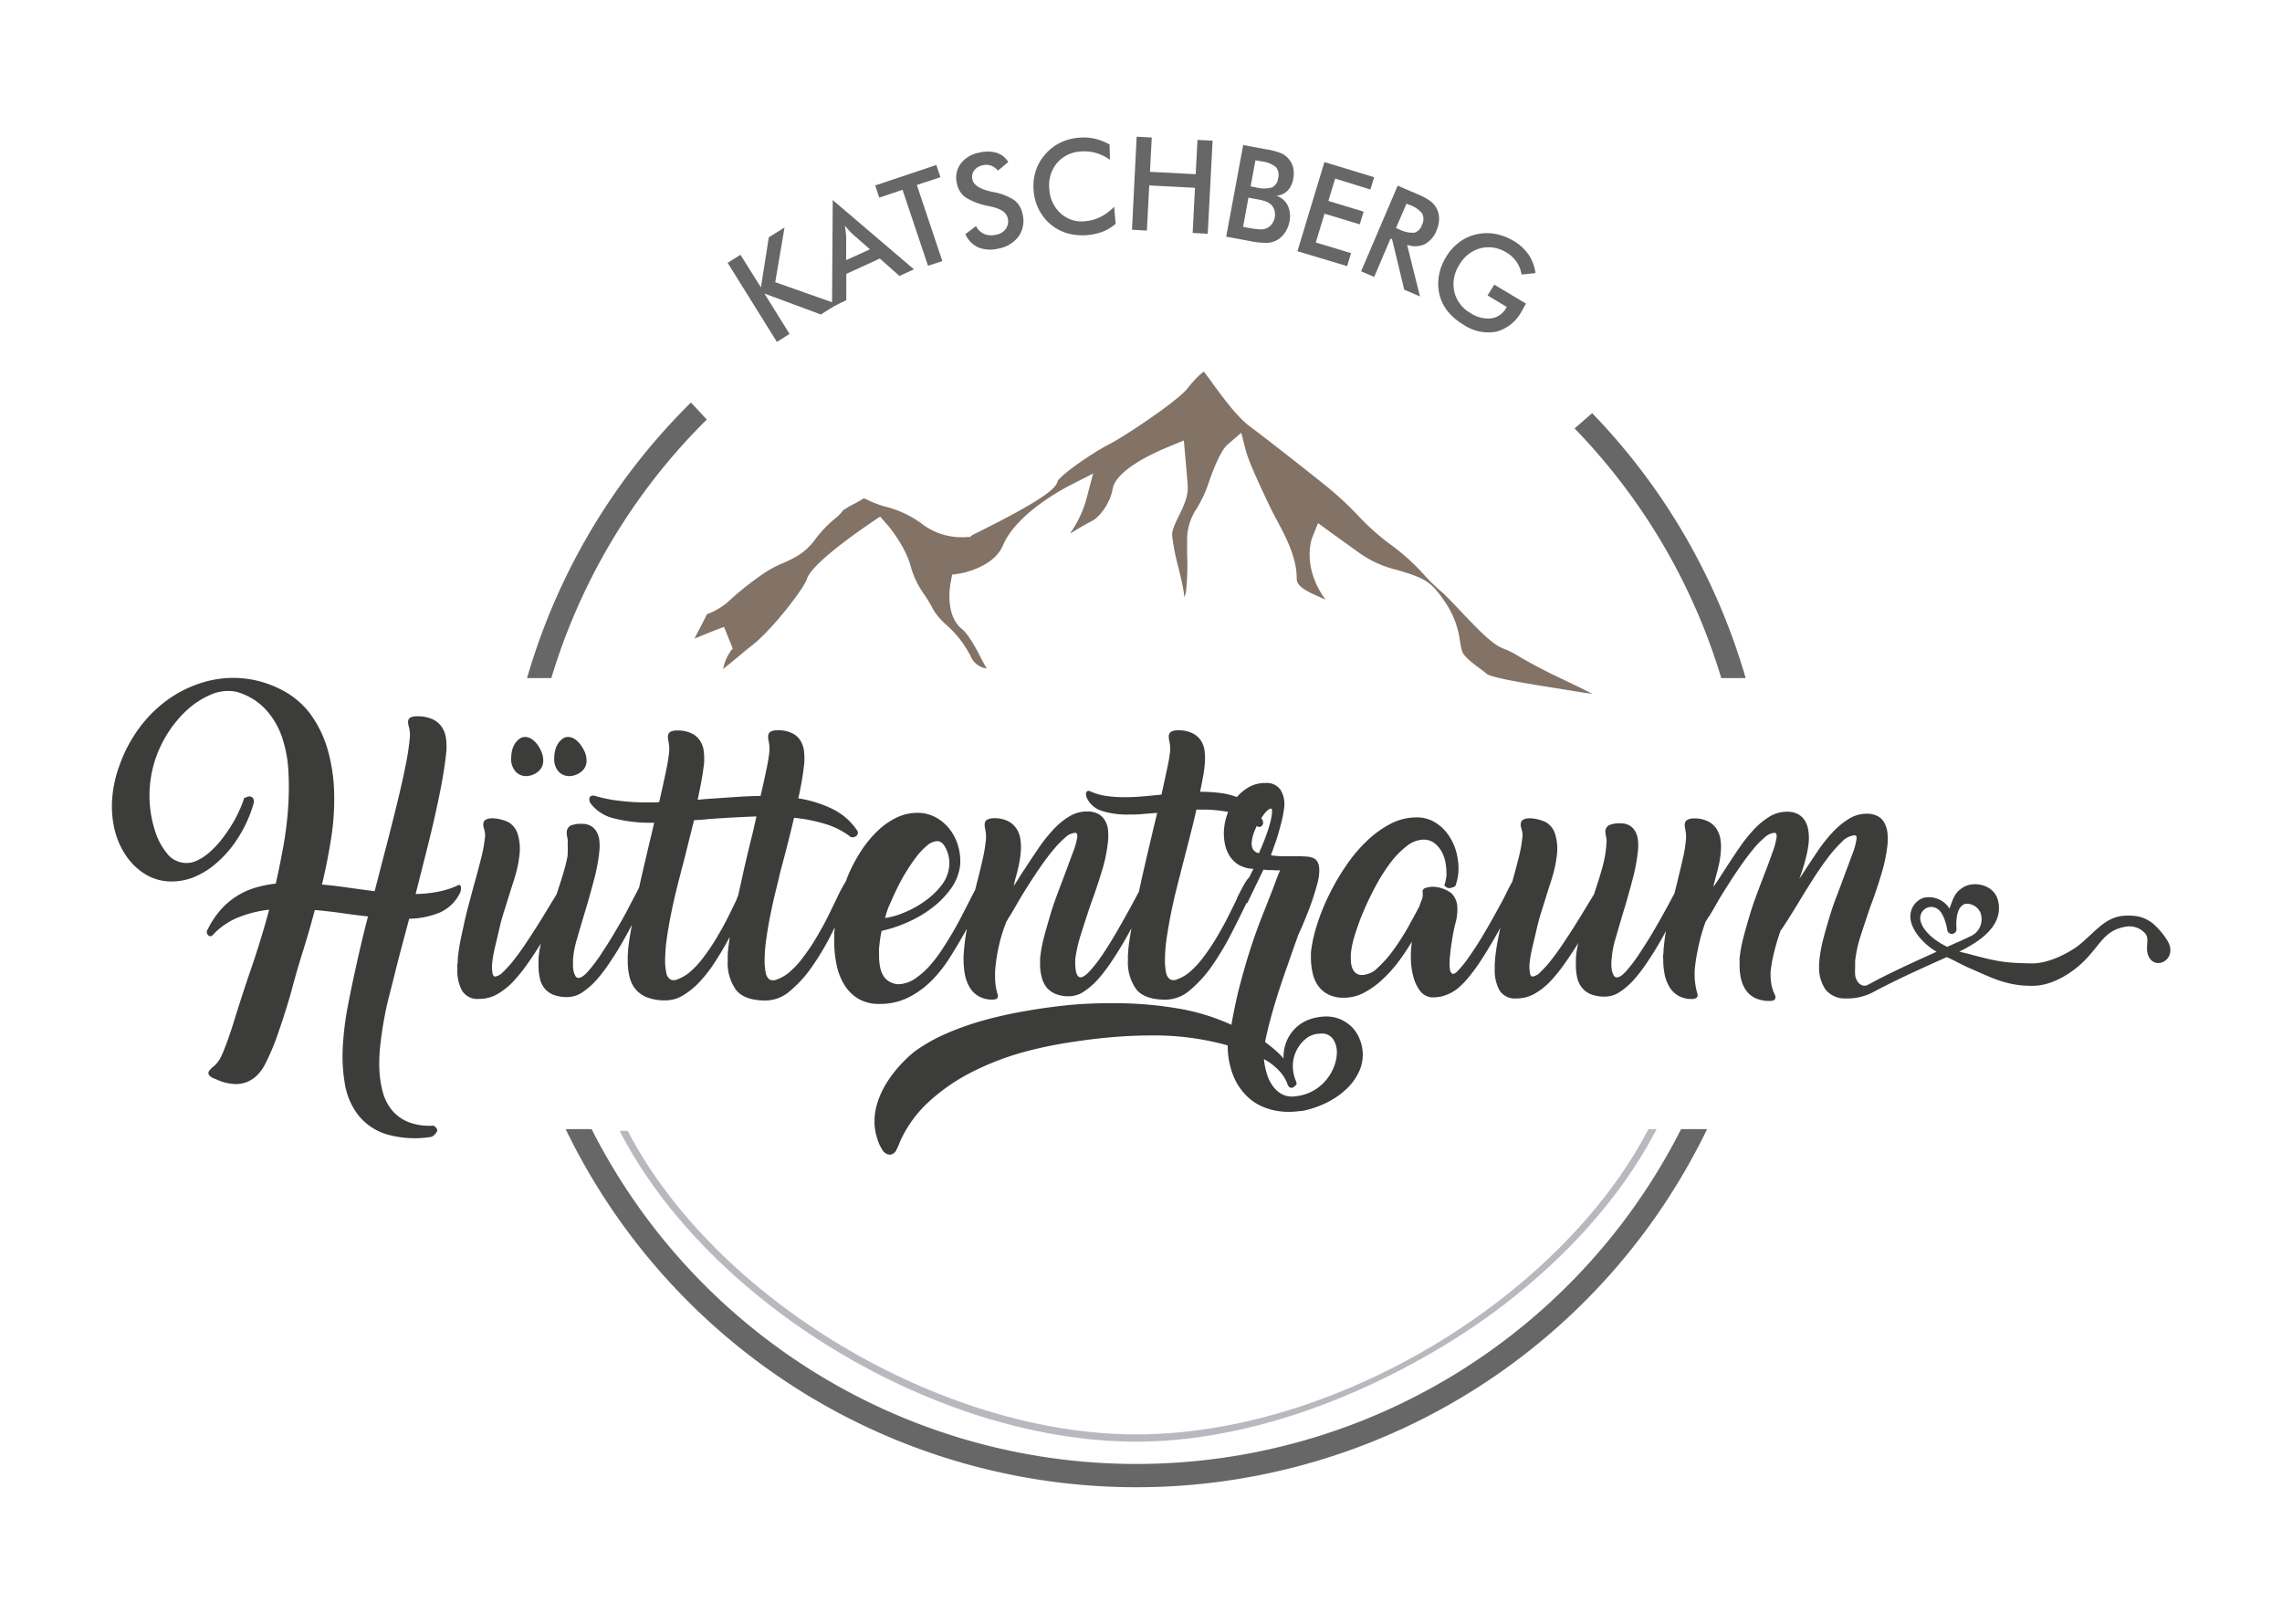 <svg id="Ebene_1" data-name="Ebene 1" xmlns="http://www.w3.org/2000/svg" viewBox="0 0 490.53 349.06"><defs><style>.cls-1{fill:#827366;}.cls-2{fill:#3c3c3b;}.cls-3{fill:#676767;}.cls-4{fill:#b8b8bf;}</style></defs><title>huettentraum-katschberg</title><path class="cls-1" d="M342.26,149.11c-.76-.07-1.74-.21-2.9-.4l-5.07-.82c-5.62-.9-13.31-2.13-14.65-3-.45-.39-1-.82-1.63-1.27-1.35-1-3.39-2.53-3.74-3.69a19.29,19.29,0,0,1-.44-2.11,19.17,19.17,0,0,0-3-8.12c-2.85-4.26-4.09-5.2-8.84-6.69l-1.78-.54a22.75,22.75,0,0,1-7.82-3.49c-3.6-2.57-6.43-4.62-6.44-4.63l-2.63-1.91-1.21,3c-.13.33-2.39,6.28,2.81,13.44l-.29-.13c-4-1.72-5.89-2.72-5.89-4.37,0-4.56-2.28-8.84-4.3-12.63-.59-1.11-1.15-2.16-1.62-3.16l-.16-.34c-1.95-4.14-4.15-8.82-4.85-11.37l-1-3.86-3,2.6c-1.12,1-2.56,3.92-4.06,8.33a27.12,27.12,0,0,1-2.49,5.33,11.82,11.82,0,0,0-2.08,6.58c0,1.05,0,2.13,0,3.21a53.94,53.94,0,0,1-.26,8.25,5.34,5.34,0,0,1-.35,1.09,5.09,5.09,0,0,0-.06-.77c-.24-1.7-.71-3.64-1.21-5.69a49.16,49.16,0,0,1-1.34-6.79c-.09-1.15.7-2.76,1.46-4.31,1-2.06,2.06-4.2,1.88-6.53-.26-3.38-.52-6.23-.52-6.23l-.31-3.42L251.28,96c-4.25,1.74-11.47,5.24-12.12,9.15-.4,2.42-2.34,5.77-4.58,6.91-1.11.56-2.34,1.28-3.52,2l-1.07.63a24,24,0,0,0,3.54-7.43l1.44-5.48-5.05,2.58c-1.16.6-11.48,6-14.34,12.89-2,4.75-9.06,6-9.14,6l-1.77.27-.33,1.76c-.14.7-1.22,7,2.45,9.93,1.34,1.08,3,4.09,4,6.08.48.92.92,1.74,1.32,2.39a4.33,4.33,0,0,1-3.49-2.69,22.57,22.57,0,0,0-5.21-6.69,15.33,15.33,0,0,1-2.76-3.19,28.86,28.86,0,0,0-1.94-3.28,19.11,19.11,0,0,1-2.86-5.79c-1.16-4.67-5-9.14-5.19-9.33l-1.48-1.69-1.86,1.27c-5.87,4-13,9.37-13.9,12.22-.56,1.86-7.31,10.74-11.77,14.21-1.16.9-2.25,1.82-3.31,2.71-.89.75-2,1.66-2.89,2.35a9.83,9.83,0,0,1,1.8-4.09,1,1,0,0,1,.27-.25l-1.89-4.7c-1.79.67-4.1,1.57-6.35,2.54l.09-.18c.17-.35.39-.81.75-1.48.56-1.06,1.19-2.27,1.86-3.62a14.69,14.69,0,0,0,4.24-2.39,65,65,0,0,1,8.39-6.65,22,22,0,0,1,3.65-1.9c2.38-1.06,4.85-2.16,7-5.17a25.73,25.73,0,0,1,4.26-4.45,8.39,8.39,0,0,0,1.73-1.78c.49-.34,1.62-1,2.33-1.35.92-.5,1.6-.88,2.11-1.21l.92.41a23.1,23.1,0,0,0,3.49,1.33,22.64,22.64,0,0,1,8.41,4,13.89,13.89,0,0,0,8.34,2.63,11.07,11.07,0,0,0,1.24-.06l.43,0L209,115c16.59-8.16,18.09-10.33,18.37-11.66,1-1.47,7-5.77,11.33-8,2.61-1.3,16.21-10.19,17-12.56a1.92,1.92,0,0,1-.14.33,20.59,20.59,0,0,1,3.19-3.26c.59.73,1.36,1.78,2,2.69,2.29,3.11,5.14,7,7.77,9,4.11,3.08,10.39,8,16.47,12.86a71.46,71.46,0,0,1,6.87,6.35,50.51,50.51,0,0,0,7.18,6.39,46,46,0,0,1,7.11,6.44,40.4,40.4,0,0,0,3.58,3.51c.92.75,2.5,2.43,4.18,4.2,4.14,4.37,7,7.29,9.2,8.09a18.66,18.66,0,0,1,3.4,1.71c1.31.76,3.1,1.81,6.14,3.33,1.4.71,3,1.45,4.51,2.18S340.68,148.29,342.26,149.11Z"/><path class="cls-2" d="M99.07,191.27a1.89,1.89,0,0,0,0-.66.48.48,0,0,0-.26-.38c-.13-.07-.35,0-.66.2A19,19,0,0,1,94,191.7a27.77,27.77,0,0,1-4.66.46l2.21-8.72c.73-2.89,1.41-5.67,2-8.34s1.12-5.16,1.53-7.49.7-4.4.87-6.2a13.46,13.46,0,0,0-.08-2.7,5.77,5.77,0,0,0-.87-2.4,4.87,4.87,0,0,0-2-1.71,7.91,7.91,0,0,0-3.44-.64,3.21,3.21,0,0,0-1.22.21,1,1,0,0,0-.62.87,4,4,0,0,0,.21,1.32,7.05,7.05,0,0,1,.15,2.35,54.79,54.79,0,0,1-.92,5.94c-.47,2.4-1.07,5-1.78,7.93s-1.49,6-2.32,9.2-1.68,6.51-2.53,9.77c-1.9-.24-3.8-.49-5.68-.76s-3.77-.5-5.64-.67q1.23-5.1,2-10.15a53.1,53.1,0,0,0,.61-9.81,36.74,36.74,0,0,0-1.4-9.08,24.1,24.1,0,0,0-4-8,18,18,0,0,0-6.28-5,22.3,22.3,0,0,0-16.75-1.33,25.53,25.53,0,0,0-7.55,3.8,28.13,28.13,0,0,0-6.07,6.15,30.73,30.73,0,0,0-4.15,8,25.39,25.39,0,0,0-1.51,7.11,21.36,21.36,0,0,0,.59,6.76,16.88,16.88,0,0,0,2.68,5.76,13.27,13.27,0,0,0,4.87,4.13,11,11,0,0,0,4.92,1,12.79,12.79,0,0,0,4.69-1,17.59,17.59,0,0,0,4.31-2.65,23.72,23.72,0,0,0,3.7-3.85,27.73,27.73,0,0,0,2.85-4.62,27.17,27.17,0,0,0,1.86-4.89,1.37,1.37,0,0,0-.28-1,.91.91,0,0,0-.63-.26,1.65,1.65,0,0,0-.69.15,1.22,1.22,0,0,1-.49.16,20.2,20.2,0,0,1-1,2.6,26,26,0,0,1-1.65,3.16,35.12,35.12,0,0,1-2.22,3.19,20.13,20.13,0,0,1-2.6,2.75,11.3,11.3,0,0,1-2.83,1.84,5.09,5.09,0,0,1-2.94.38,5.17,5.17,0,0,1-3.36-2,14.09,14.09,0,0,1-2.48-4.57,24.81,24.81,0,0,1,2-20.17,25.34,25.34,0,0,1,4.44-5.74,18.07,18.07,0,0,1,5.36-3.59,9.3,9.3,0,0,1,5.48-.69,13.61,13.61,0,0,1,6.27,3.67,16.77,16.77,0,0,1,3.62,6A27.27,27.27,0,0,1,62,165.9a62.52,62.52,0,0,1-.11,8.31,76.92,76.92,0,0,1-1.09,8.29c-.51,2.7-1,5.18-1.53,7.42a25.15,25.15,0,0,0-4.41.89,16,16,0,0,0-7.43,4.75,18.76,18.76,0,0,0-2.8,4.25.83.83,0,0,0,0,1.05.69.69,0,0,0,.94.28,15.45,15.45,0,0,1,5.58-3.93,25.31,25.31,0,0,1,6.71-1.68Q56.11,202,54,208.15t-3.95,12.16c-.51,1.6-1,3-1.43,4.16s-.82,2.07-1.12,2.68a6.22,6.22,0,0,1-1.51,2,5.39,5.39,0,0,0-1.09,1.1.79.79,0,0,0,.2,1,3.23,3.23,0,0,0,1.28.69A10.43,10.43,0,0,0,50.37,233a6.43,6.43,0,0,0,3-.56,6.84,6.84,0,0,0,2.24-1.68,9.72,9.72,0,0,0,1.56-2.4,50.3,50.3,0,0,0,2.72-6.6c.94-2.7,1.85-5.59,2.73-8.65.72-2.75,1.53-5.59,2.45-8.51s1.79-5.94,2.6-9q2.91.25,5.79.66c1.92.28,3.8.51,5.64.72q-.83,3.21-1.53,6.19t-1.28,5.69q-.81,3.61-1.61,7.85a64.44,64.44,0,0,0-1,8.44,35.53,35.53,0,0,0,.48,8A15,15,0,0,0,77,239.67a12.46,12.46,0,0,0,5.92,4.08,21.91,21.91,0,0,0,9.89.59,2.89,2.89,0,0,0,1.15-1.2c.12-.36-.13-.76-.74-1.2a12.71,12.71,0,0,1-5.38-.74,9.05,9.05,0,0,1-3.52-2.5,10.29,10.29,0,0,1-2-3.85,21.41,21.41,0,0,1-.76-4.79,32.2,32.2,0,0,1,.18-5.33c.2-1.86.46-3.68.79-5.49s.69-3.52,1.12-5.17.81-3.16,1.15-4.52q.7-2.85,1.5-5.86t1.66-6.22a17.86,17.86,0,0,0,6.5-1.3A8.78,8.78,0,0,0,98.84,192,2.33,2.33,0,0,0,99.07,191.27Z"/><path class="cls-2" d="M113,166.82a4.22,4.22,0,0,0,2.58-.9,2.94,2.94,0,0,0,1.19-2.52,4.6,4.6,0,0,0-.28-1.53,7.59,7.59,0,0,0-.94-1.79,5.11,5.11,0,0,0-1.38-1.3,2.57,2.57,0,0,0-1.27-.38,2,2,0,0,0-1.25.41,3.94,3.94,0,0,0-.94,1,5,5,0,0,0-.62,1.43,6.76,6.76,0,0,0-.2,1.61,4,4,0,0,0,1,3.06A3.12,3.12,0,0,0,113,166.82Z"/><path class="cls-2" d="M122.3,166.82a4.22,4.22,0,0,0,2.58-.9,2.94,2.94,0,0,0,1.2-2.52,4.87,4.87,0,0,0-.28-1.53,8.07,8.07,0,0,0-1-1.79,5.09,5.09,0,0,0-1.37-1.3,2.64,2.64,0,0,0-1.28-.38,2,2,0,0,0-1.25.41,3.94,3.94,0,0,0-.94,1,4.94,4.94,0,0,0-.61,1.43,6.3,6.3,0,0,0-.21,1.61,4,4,0,0,0,1,3.06A3.14,3.14,0,0,0,122.3,166.82Z"/><path class="cls-2" d="M290.83,221a8,8,0,0,0-2.52-1.83,7.8,7.8,0,0,0-3.32-.69,11.13,11.13,0,0,0-3.72.71,8.37,8.37,0,0,0-3.83,3,8.73,8.73,0,0,0-1.53,5.3,20,20,0,0,0-1.86-1.83c-.63-.55-1.33-1.11-2.12-1.68q.51-2.55,1.28-5.36t1.71-5.71q.94-2.91,2-5.84c.68-2,1.34-3.85,2-5.69.1-.3.24-.64.41-1l.46-1c.34-.81.73-1.77,1.17-2.85s.85-2.2,1.22-3.32.7-2.22,1-3.29a11.28,11.28,0,0,0,.41-2.83c0-1.39-.42-2.28-1.27-2.65a4.81,4.81,0,0,0-1.38-.33c-.51,0-1.07-.08-1.68-.08l-.77,0-.81,0q-.47,0-.9,0c-.29,0-.57,0-.84,0-.48,0-1,0-1.45-.05a10.64,10.64,0,0,1-1.3-.15,1,1,0,0,0,.1-.31.48.48,0,0,1,.1-.25l.66-1.84c.28-.75.54-1.56.79-2.45s.5-1.79.72-2.72a24.16,24.16,0,0,0,.48-2.68,5.8,5.8,0,0,0-.84-3.9A3.63,3.63,0,0,0,272,168.3a7,7,0,0,0-3.5.86,9.89,9.89,0,0,0-2.63,2.16,15.47,15.47,0,0,0-3.59-.88,35.15,35.15,0,0,0-4.31-.26c.24-1.15.45-2.24.64-3.26s.31-2,.38-2.86a13.25,13.25,0,0,0-.05-2.6,5.35,5.35,0,0,0-.79-2.27,4.59,4.59,0,0,0-1.84-1.6,7,7,0,0,0-3.18-.62,3.17,3.17,0,0,0-1.25.23,1.12,1.12,0,0,0-.64,1c0,.13,0,.28,0,.43s.05.32.08.48c.07.34.13.71.18,1.1a7.53,7.53,0,0,1,0,1.45,33.36,33.36,0,0,1-.61,3.5q-.51,2.41-1.22,5.63-2,.21-4.08.39c-1.4.12-2.7.17-3.93.17a26.94,26.94,0,0,1-3.75-.25,13,13,0,0,1-3.34-.92l.05.05a1,1,0,0,0-.74-.23.57.57,0,0,0-.38.31,1,1,0,0,0-.05.56,3,3,0,0,0,.15.59,5.27,5.27,0,0,0,3.32,2.85,17.59,17.59,0,0,0,5.46.77c1,0,2,0,3.06-.1s2.15-.16,3.31-.26l-.71,2.91c-.58,2.44-1.18,5-1.79,7.62-.51,2.22-1,4.33-1.42,6.37l-.67,1.26q-.91,1.72-2.14,3.92c-.82,1.47-1.68,3-2.6,4.54s-1.83,3-2.73,4.29a28.48,28.48,0,0,1-2.52,3.18c-.79.84-1.42,1.25-1.89,1.25a.76.76,0,0,1-.67-.41,2.79,2.79,0,0,1-.35-1,10.57,10.57,0,0,1-.13-1.31c0-.45,0-.85,0-1.19a30.8,30.8,0,0,1,1.23-5.36q1-3.16,2.09-6.42c.88-2.38,1.68-4.76,2.4-7.12a32.6,32.6,0,0,0,1.32-6.4,12.57,12.57,0,0,0,0-2.55,4.79,4.79,0,0,0-.69-2A3.65,3.65,0,0,0,236,174.9a5,5,0,0,0-2.35-.48,7.32,7.32,0,0,0-3.85,1.09,16.08,16.08,0,0,0-3.44,2.86,33.94,33.94,0,0,0-3.11,3.92q-1.48,2.18-2.86,4.31c-.47.68-.91,1.35-1.3,2s-.79,1.26-1.19,1.84c.06-.31.14-.63.22-1s.18-.7.28-1.07c.24-.82.46-1.69.64-2.63a22.39,22.39,0,0,0,.39-2.78,11.77,11.77,0,0,0-.08-2.52,5.73,5.73,0,0,0-.82-2.27,4.78,4.78,0,0,0-1.81-1.66,6.57,6.57,0,0,0-3.11-.64,3.21,3.21,0,0,0-1.3.26,1.06,1.06,0,0,0-.64,1,2.93,2.93,0,0,0,0,.41c0,.13,0,.29.07.45.07.35.13.72.18,1.13a8.2,8.2,0,0,1,0,1.43,31.85,31.85,0,0,1-.69,4.13c-.36,1.6-.77,3.31-1.25,5.15-.12.47-.24,1-.37,1.45-.17.34-.34.65-.5.94-.57,1.13-1.21,2.38-1.91,3.75s-1.45,2.78-2.27,4.21v0c-.64,1.09-1.38,2.29-2.22,3.59a29.61,29.61,0,0,1-2.75,3.68,16.75,16.75,0,0,1-3.24,2.88,6.74,6.74,0,0,1-3.67,1.22,4.28,4.28,0,0,1-2-.64,3.74,3.74,0,0,1-1.28-1.37,6.19,6.19,0,0,1-.63-1.89,12.79,12.79,0,0,1-.18-2.17v-.84a7.58,7.58,0,0,1,0-.84c.07-.68.14-1.33.23-1.94a17,17,0,0,1,.33-1.78,29.41,29.41,0,0,0,5.43-1.79,25.23,25.23,0,0,0,5.28-3.06,19.48,19.48,0,0,0,4.18-4.23,10.73,10.73,0,0,0,2-5.25,11.84,11.84,0,0,0-.48-4,10.75,10.75,0,0,0-1.79-3.52,9.58,9.58,0,0,0-2.95-2.52,8.15,8.15,0,0,0-4-1,10.21,10.21,0,0,0-4.51,1.05,15.35,15.35,0,0,0-4.08,2.88,24,24,0,0,0-3.5,4.26,33.4,33.4,0,0,0-2.77,5.2c-.21.47-.38,1-.56,1.44-.21.32-.42.66-.64,1.06-.41.73-.84,1.57-1.28,2.52h0c-.58,1.23-1.25,2.59-2,4.11s-1.6,3-2.5,4.51a43.69,43.69,0,0,1-2.86,4.21,18.88,18.88,0,0,1-3.08,3.24,9,9,0,0,1-2.5,1.37,1.74,1.74,0,0,1-1.53-.05,2.38,2.38,0,0,1-.79-1.5,12.93,12.93,0,0,1-.23-2.58,34.55,34.55,0,0,1,.38-4.79c.26-1.77.56-3.53.92-5.28s.72-3.38,1.1-4.9.66-2.71.86-3.59l.16-.66.51-1.89c.4-1.53.81-3.1,1.22-4.72s.8-3.22,1.17-4.82a33.67,33.67,0,0,1,6.74,1.33,16.77,16.77,0,0,1,5.4,2.75l.05.05a1.06,1.06,0,0,0,.72,0,1.31,1.31,0,0,0,.56-.3.92.92,0,0,0,.25-.49.72.72,0,0,0-.1-.53,13.48,13.48,0,0,0-5.28-4.67,25.4,25.4,0,0,0-7.42-2.32c.34-1.5.61-2.88.82-4.16s.35-2.4.46-3.39a14.07,14.07,0,0,0-.05-2.6,5.61,5.61,0,0,0-.77-2.27,4.37,4.37,0,0,0-1.81-1.6,7,7,0,0,0-3.19-.62,3.38,3.38,0,0,0-1.27.23,1.11,1.11,0,0,0-.67,1,3.34,3.34,0,0,0,0,.43,4.37,4.37,0,0,0,.08.48c.06.34.12.71.17,1.1a7.44,7.44,0,0,1,0,1.45,36.63,36.63,0,0,1-.61,3.68q-.51,2.49-1.28,5.76c-1.94,0-3.9.12-5.89.25l-6,.41-1.63.16c.34-1.53.63-3,.86-4.31s.41-2.51.52-3.5a13.24,13.24,0,0,0-.06-2.6,5.21,5.21,0,0,0-.79-2.27,4.5,4.5,0,0,0-1.83-1.6,7,7,0,0,0-3.19-.62,3.2,3.2,0,0,0-1.25.23,1.12,1.12,0,0,0-.64,1,3.34,3.34,0,0,0,0,.43,4.37,4.37,0,0,0,.08.48c.06.34.12.71.17,1.1a8.32,8.32,0,0,1,0,1.45,40,40,0,0,1-.69,4.14c-.39,1.9-.88,4.09-1.45,6.57q-.72.06-1.41.06h-1.3a46.43,46.43,0,0,1-5.73-.34,29.26,29.26,0,0,1-5.13-1,1.4,1.4,0,0,0-.89-.1.68.68,0,0,0-.46.35,1.12,1.12,0,0,0-.08.62,1.63,1.63,0,0,0,.21.61,8.75,8.75,0,0,0,5.1,3.29,30.79,30.79,0,0,0,8.05.94h.57l-.51,2.19q-.87,3.63-1.74,7.35c-.35,1.52-.69,3-1,4.41l-.62,1.2c-.54,1-1.22,2.33-2,3.82s-1.72,3.08-2.7,4.75-2,3.21-2.93,4.65a33.51,33.51,0,0,1-2.71,3.57c-.83.94-1.52,1.41-2.06,1.41a.75.75,0,0,1-.67-.43,3.63,3.63,0,0,1-.38-1,6.84,6.84,0,0,1-.13-1.31c0-.45,0-.85,0-1.19a21,21,0,0,1,.87-4.49q.76-2.65,1.68-5.71c.69-2.25,1.33-4.53,1.94-6.86a38.21,38.21,0,0,0,1.18-6.3,10.65,10.65,0,0,0,0-2.19,5,5,0,0,0-.56-1.87,3.48,3.48,0,0,0-1.2-1.27,3.69,3.69,0,0,0-2-.49,5.54,5.54,0,0,0-2.45.39,1.65,1.65,0,0,0-.81,1.4.62.62,0,0,1,0,.25,1.94,1.94,0,0,0,.05.51,6,6,0,0,1,.15.85,3,3,0,0,1,0,.84A24.67,24.67,0,0,1,122,184c-.17.9-.38,1.78-.62,2.65s-.5,1.75-.79,2.65-.6,1.86-.94,2.88l.05-.05c-.51.82-1.12,1.82-1.83,3s-1.49,2.45-2.33,3.78-1.68,2.63-2.55,3.92-1.71,2.47-2.55,3.52a21.16,21.16,0,0,1-2.29,2.55,2.91,2.91,0,0,1-1.71,1c-.3,0-.5-.27-.59-.82a9.81,9.81,0,0,1-.07-1.94,27.64,27.64,0,0,1,.64-3.62c.32-1.4.67-2.82,1-4.27s.77-2.85,1.2-4.21.79-2.54,1.1-3.53.76-2.27,1.17-3.75a25.63,25.63,0,0,0,.82-4.47,10.87,10.87,0,0,0-.36-3.8,4.54,4.54,0,0,0-2-2.74,7.82,7.82,0,0,0-1.51-.56,7.41,7.41,0,0,0-2.06-.31,3.08,3.08,0,0,0-1.28.26,1.07,1.07,0,0,0-.61,1v.36a1.35,1.35,0,0,0,.1.4v0c.07.27.15.59.23.95a3.68,3.68,0,0,1,0,1.35,30.15,30.15,0,0,1-.84,4.43q-.69,2.76-1.56,5.82c-.34,1.26-.69,2.57-1.07,4s-.72,2.75-1,4.11-.61,2.69-.85,4-.4,2.52-.51,3.65c0,.37,0,.73-.07,1.07s0,.68,0,1a9,9,0,0,0,1,4.66,3.92,3.92,0,0,0,3.7,1.76,7.76,7.76,0,0,0,3.85-1,15,15,0,0,0,3.39-2.67,33.35,33.35,0,0,0,3-3.7q1.43-2,2.75-4.13a.48.48,0,0,0,.13-.21.42.42,0,0,1,.13-.2c-.14.58-.25,1.15-.34,1.72s-.14,1.1-.17,1.62v1.49a11.36,11.36,0,0,0,.3,2.71,5.22,5.22,0,0,0,1,2.12,4.74,4.74,0,0,0,1.93,1.38,8.11,8.11,0,0,0,3,.48,5.77,5.77,0,0,0,3.16-1,15.89,15.89,0,0,0,3.14-2.76,36,36,0,0,0,3-4c1-1.49,1.93-3,2.83-4.61.6-1.05,1.17-2.11,1.71-3.16l-.15.84c-.34,1.87-.56,3.4-.67,4.59,0,.41-.06.8-.07,1.17s0,.75,0,1.12a14.36,14.36,0,0,0,.41,3.57,6.28,6.28,0,0,0,1.38,2.68,6.14,6.14,0,0,0,2.52,1.68,10.83,10.83,0,0,0,3.8.59,7.28,7.28,0,0,0,3.9-1.15,17.06,17.06,0,0,0,3.6-3,31.68,31.68,0,0,0,3.31-4.36q1.59-2.48,3-5.13c-.07.58-.14,1.1-.2,1.56s-.12.89-.16,1.3-.06.79-.07,1.14,0,.73,0,1.1a9.9,9.9,0,0,0,1.81,6.33q1.82,2.24,6.35,2.24a8.1,8.1,0,0,0,5.25-2.07,26,26,0,0,0,4.72-5.22,55.77,55.77,0,0,0,4.13-6.94c.25-.49.48-1,.73-1.44,0,.11,0,.21,0,.32v-.05a9.14,9.14,0,0,0-.1,1.35v1.3a24.49,24.49,0,0,0,.51,5.07,13.19,13.19,0,0,0,1.66,4.29,8.76,8.76,0,0,0,3,3,8.55,8.55,0,0,0,4.51,1.12,13.59,13.59,0,0,0,6.35-1.43,19.24,19.24,0,0,0,4.95-3.62,28.77,28.77,0,0,0,3.85-4.87q1.68-2.67,3.06-5.12c.22-.38.42-.75.63-1.12-.06.37-.14.75-.2,1.12-.19,1.22-.33,2.4-.43,3.52,0,.37-.06.73-.08,1.07s0,.68,0,1a17.9,17.9,0,0,0,.28,3.11,8.58,8.58,0,0,0,1,2.73,5.41,5.41,0,0,0,1.92,1.94,5.83,5.83,0,0,0,3.06.74c.74,0,1.12-.24,1.12-.72a2.2,2.2,0,0,0-.16-.71c-.1-.38-.2-.85-.3-1.43a12.54,12.54,0,0,1-.15-2.09V209a5.32,5.32,0,0,1,.05-.79,35.78,35.78,0,0,1,.81-5.08,30.22,30.22,0,0,1,1.48-4.77h-.05l.82-1.42V197c.47-.78,1.06-1.77,1.76-3s1.47-2.46,2.32-3.8,1.73-2.68,2.65-4,1.83-2.53,2.73-3.6A20.42,20.42,0,0,1,229,180a3.53,3.53,0,0,1,2.11-1c.34,0,.5.3.46.91a14.54,14.54,0,0,1-.89,3.17c-.53,1.42-1.13,3.06-1.81,4.89-.51,1.33-1.05,2.75-1.61,4.26s-1.08,3-1.55,4.61-.91,3.1-1.3,4.59a27.63,27.63,0,0,0-.79,4.24,4.62,4.62,0,0,0-.05.76v.72a11.14,11.14,0,0,0,.33,2.8,6,6,0,0,0,1,2.19,4.91,4.91,0,0,0,1.92,1.46,7.23,7.23,0,0,0,3,.53,5.71,5.71,0,0,0,3.16-1,15.82,15.82,0,0,0,3.14-2.75,35.24,35.24,0,0,0,3-4q1.49-2.22,2.83-4.59c.44-.77.86-1.53,1.27-2.29-.35,1.91-.58,3.44-.68,4.56,0,.41-.06.8-.08,1.17s0,.75,0,1.12a9.86,9.86,0,0,0,1.78,6.28q1.78,2.24,6.33,2.24a8.14,8.14,0,0,0,5.25-2.07,26.28,26.28,0,0,0,4.72-5.22,58.39,58.39,0,0,0,4.15-6.94c1.17-2.27,2.24-4.44,3.24-6.52l.18,0,3.47-7.19c.27,0,.59.06,1,.08s.69,0,1,0a4.32,4.32,0,0,0,.73.06h.85c-.31.71-.59,1.42-.85,2.11s-.51,1.4-.79,2.12q-1.06,2.7-2.29,5.81c-.82,2.08-1.62,4.31-2.4,6.71s-1.53,5-2.24,7.67-1.34,5.65-1.89,8.78a45.81,45.81,0,0,0-11.83-3.57,81.12,81.12,0,0,0-13.46-1.07c-1.53,0-3.12,0-4.77.07s-3.29.16-4.92.33c-3.06.31-6.15.73-9.26,1.28a90.11,90.11,0,0,0-9,2,60.92,60.92,0,0,0-8.18,2.9,35.88,35.88,0,0,0-6.79,3.88,29.41,29.41,0,0,0-3.23,3.11,24.78,24.78,0,0,0-2.73,3.65,18.21,18.21,0,0,0-1.86,4,13,13,0,0,0-.69,4.15,11.23,11.23,0,0,0,.51,3.47,10.16,10.16,0,0,0,1.09,2.55,2.11,2.11,0,0,0,1.71,1.17,1.71,1.71,0,0,0,1.38-1,12.93,12.93,0,0,0,.71-1.59l.13-.33a2.61,2.61,0,0,1,.13-.28,26.09,26.09,0,0,1,6-8.16,40.88,40.88,0,0,1,8.82-6.17,59.67,59.67,0,0,1,10.79-4.31A89.47,89.47,0,0,1,231,223.89q4.4-.67,8.49-1t7.93-.33a58.41,58.41,0,0,1,16.48,2.14,17.63,17.63,0,0,0,1.12,6.3,12.92,12.92,0,0,0,2.86,4.46,11.1,11.1,0,0,0,4.13,2.65,14.36,14.36,0,0,0,5,.87,14.9,14.9,0,0,0,1.6-.08l1.61-.17a21.3,21.3,0,0,0,5.48-2,16.76,16.76,0,0,0,4-2.93,12,12,0,0,0,2.42-3.44,8.68,8.68,0,0,0,.82-3.55,9.19,9.19,0,0,0-.56-3.19A8.23,8.23,0,0,0,290.83,221Zm-99.65-26.42c.46-1.1,1-2.26,1.58-3.49a41.61,41.61,0,0,1,2-3.67,39,39,0,0,1,2.27-3.32,14.29,14.29,0,0,1,2.3-2.39,3.51,3.51,0,0,1,2.11-.92c.72,0,1.33.49,1.84,1.48a7,7,0,0,1,.76,3.87,7.81,7.81,0,0,1-1.73,4.24,17,17,0,0,1-3.65,3.41,21.55,21.55,0,0,1-4.41,2.4,16,16,0,0,1-4,1.12A19.29,19.29,0,0,1,191.18,194.53ZM161.83,178.9c-.58,2.32-1.14,4.64-1.69,7s-1,4.61-1.53,6.78a1.19,1.19,0,0,0-.2.41h.05c-.58,1.23-1.25,2.59-2,4.11s-1.6,3-2.5,4.51a45.59,45.59,0,0,1-2.86,4.21,18.88,18.88,0,0,1-3.08,3.24,9.05,9.05,0,0,1-2.48,1.37,1.68,1.68,0,0,1-1.5-.05,2.24,2.24,0,0,1-.84-1.5,12.23,12.23,0,0,1-.23-2.58,34.55,34.55,0,0,1,.38-4.79q.38-2.65.92-5.28c.35-1.75.72-3.38,1.09-4.9s.68-2.71.92-3.59l.15-.66.51-1.89,2.25-9c.41,0,.83-.06,1.27-.07a13.64,13.64,0,0,0,1.38-.13c1.77-.14,3.56-.26,5.38-.36s3.61-.18,5.38-.25ZM263.9,197.19c-.76,1.51-1.6,3-2.5,4.51a45.53,45.53,0,0,1-2.85,4.21,19.3,19.3,0,0,1-3.09,3.24,8.84,8.84,0,0,1-2.5,1.37,1.62,1.62,0,0,1-1.48-.05,2.28,2.28,0,0,1-.84-1.5,12.93,12.93,0,0,1-.23-2.58,34.55,34.55,0,0,1,.38-4.79q.39-2.65.92-5.28t1.1-4.9c.37-1.51.68-2.71.92-3.59l.15-.66,1-3.88,1.2-4.69c.39-1.53.75-3.06,1.09-4.59h1.28a29.51,29.51,0,0,1,5.52.5.59.59,0,0,1,0,.08,12.56,12.56,0,0,0-.84,3.5,10.91,10.91,0,0,0,.13,3.08,7.58,7.58,0,0,0,1,2.71,6.08,6.08,0,0,0,2,2,6.83,6.83,0,0,0,3.17.87c-.34.69-.68,1.34-1,2-.06,0-.09,0-.11,0a12.48,12.48,0,0,0-1.14,1.81c-.4.73-.83,1.57-1.3,2.52h.05C265.34,194.31,264.67,195.67,263.9,197.19Zm8.24-17.55c-.31.84-.61,1.59-.89,2.27l-.64,1.48a1.91,1.91,0,0,1-1.3-.89,2.81,2.81,0,0,1-.23-1.61,8.42,8.42,0,0,1,.61-2.32c.15-.37.31-.72.48-1.06l.13.12a.74.74,0,0,0,1-.21.75.75,0,0,0,.15-.86h.06c-.12-.25-.24-.49-.37-.72a9.15,9.15,0,0,1,1-1.35c.44-.46.8-.69,1.07-.69s.24.36.2,1.07a13.84,13.84,0,0,1-.46,2.25C272.72,178,272.44,178.81,272.14,179.64Zm14.64,49.55a10.1,10.1,0,0,1-4.39,5.2,9.66,9.66,0,0,1-3.83,1.23,4.71,4.71,0,0,1-2.95-.41,6,6,0,0,1-2.07-1.86,8.77,8.77,0,0,1-1.27-2.71,16.72,16.72,0,0,1-.59-3,12.77,12.77,0,0,1,3.57,2.83,8.46,8.46,0,0,1,1.48,2.47V233a1.65,1.65,0,0,0,.43.67.73.73,0,0,0,.79.05,2.13,2.13,0,0,0,.69-.59c.12-.19.08-.47-.13-.84l.05.05a8.41,8.41,0,0,1-.66-3.16,7.65,7.65,0,0,1,.36-2.35,7.49,7.49,0,0,1,1-2,6.86,6.86,0,0,1,1.4-1.53,4.75,4.75,0,0,1,1.66-.9,4.93,4.93,0,0,1,.89-.2c.29,0,.54-.05.74-.05a2.91,2.91,0,0,1,2.6,1.2,5.1,5.1,0,0,1,.82,2.93A8.69,8.69,0,0,1,286.78,229.19Z"/><path class="cls-2" d="M465.94,202.25a16.35,16.35,0,0,0-3.29-3.87c-1.1-.73-2.45-1.78-6.09-1.55-4,.27-6.13,3.41-9.64,6.29-1.26,1-5.93,4-10.18,3.95-5.28-.1-7-.24-13.42-2-.75-.2-1.48-.34-2.15-.54,1.26-.61,2.18-1.15,2.77-1.51,3.44-2.1,6.6-5.17,5.54-9.48-.86-3.47-5.24-4.23-7.5-2.81-1.87,1.17-2.13,2.42-2.93,4.56a5.09,5.09,0,0,0-1.59-1.61,5.18,5.18,0,0,0-4-.7,4.21,4.21,0,0,0-2.79,4.44c.17,2.21,2.35,5.22,5.6,7.15l-.59.27c-3.59,1.62-7.95,3.59-12.33,5.85h0l-1.86,1-.18.08a1.37,1.37,0,0,1-1.05,0,2.12,2.12,0,0,1-1-.86,3,3,0,0,1-.49-1.47c-.05-.64,0-1.22,0-1.66s0-.83,0-1.17a27.14,27.14,0,0,1,1.17-5.41q1-3.1,2.14-6.43c.89-2.34,1.68-4.7,2.38-7.06a33.78,33.78,0,0,0,1.3-6.45,11.47,11.47,0,0,0-.08-2.52,5.68,5.68,0,0,0-.69-2,3.45,3.45,0,0,0-1.43-1.35,4.88,4.88,0,0,0-2.29-.49,7.34,7.34,0,0,0-3.93,1.15,17.42,17.42,0,0,0-3.49,2.93,33,33,0,0,0-3.16,4c-1,1.5-2,3-2.94,4.44-.17.27-.33.52-.48.74s-.32.47-.49.74c.51-1.43,1-2.84,1.33-4.23a22.76,22.76,0,0,0,.71-3.88,11.56,11.56,0,0,0-.12-2.37,5.5,5.5,0,0,0-.72-2A3.91,3.91,0,0,0,386.5,175a4.72,4.72,0,0,0-2.37-.53,7.17,7.17,0,0,0-3.82,1.09,16.34,16.34,0,0,0-3.39,2.83,33.79,33.79,0,0,0-3.09,3.9q-1.49,2.17-2.86,4.31c-.47.72-.92,1.41-1.35,2.09s-.86,1.31-1.3,1.89a6.56,6.56,0,0,1,.21-1c.06-.2.17-.59.3-1.17.24-.82.46-1.69.67-2.63a19.2,19.2,0,0,0,.4-2.78,11.16,11.16,0,0,0-.07-2.52,5.73,5.73,0,0,0-.82-2.27,4.73,4.73,0,0,0-1.84-1.66,6.69,6.69,0,0,0-3.13-.64,2.88,2.88,0,0,0-1.25.26,1.14,1.14,0,0,0-.64.92,3.23,3.23,0,0,0,0,.46,4.55,4.55,0,0,0,.07.45c.07.35.13.72.18,1.13a8.2,8.2,0,0,1,0,1.43,30.45,30.45,0,0,1-.74,4.33q-.59,2.5-1.25,5.25c-.16.6-.31,1.23-.46,1.84-.54,1-1.2,2.27-2,3.72s-1.72,3.08-2.7,4.75-2,3.21-2.93,4.65a33.51,33.51,0,0,1-2.71,3.57c-.83.94-1.52,1.41-2.06,1.41a.75.75,0,0,1-.67-.43,3.63,3.63,0,0,1-.38-1,6.84,6.84,0,0,1-.13-1.31,10.36,10.36,0,0,1,.06-1.19,20.32,20.32,0,0,1,.86-4.49q.76-2.65,1.68-5.71c.69-2.25,1.33-4.53,1.94-6.86a38.21,38.21,0,0,0,1.18-6.3,10.65,10.65,0,0,0,0-2.19,5,5,0,0,0-.56-1.87,3.48,3.48,0,0,0-1.2-1.27,3.69,3.69,0,0,0-2-.49,5.54,5.54,0,0,0-2.45.39,1.65,1.65,0,0,0-.81,1.4.62.62,0,0,1,.05.25,1.94,1.94,0,0,0,.05.51,6,6,0,0,1,.15.85,3,3,0,0,1,0,.84A24.67,24.67,0,0,1,345,184c-.17.9-.38,1.78-.62,2.65s-.5,1.75-.79,2.65-.6,1.86-.94,2.88l.05-.05c-.51.82-1.12,1.82-1.83,3s-1.49,2.45-2.33,3.78-1.68,2.63-2.55,3.92-1.71,2.47-2.55,3.52a21.16,21.16,0,0,1-2.29,2.55,2.91,2.91,0,0,1-1.71,1c-.3,0-.5-.27-.58-.82a9,9,0,0,1-.08-1.94,27.64,27.64,0,0,1,.64-3.62c.32-1.4.67-2.82,1-4.27s.77-2.85,1.2-4.21.79-2.54,1.1-3.53.76-2.27,1.17-3.75a25.63,25.63,0,0,0,.82-4.47,10.87,10.87,0,0,0-.36-3.8,4.54,4.54,0,0,0-2-2.74,7.93,7.93,0,0,0-1.5-.56,7.53,7.53,0,0,0-2.07-.31,3.08,3.08,0,0,0-1.28.26,1.07,1.07,0,0,0-.61,1v.36a1.35,1.35,0,0,0,.1.4v0c.07.27.15.59.23.95a3.68,3.68,0,0,1,0,1.35,30.15,30.15,0,0,1-.84,4.43c-.39,1.54-.82,3.16-1.29,4.84-.18.33-.38.69-.6,1.11-.39.73-.77,1.5-1.15,2.32-.68,1.25-1.43,2.64-2.27,4.15s-1.7,3-2.6,4.49-1.81,2.87-2.73,4.18a23.44,23.44,0,0,1-2.6,3.19q-.66.56-1,.36a1.28,1.28,0,0,1-.46-.87,7.56,7.56,0,0,1-.08-1.66c0-.66.09-1.31.16-2s.14-1.24.23-1.79.14-.93.18-1.17c.17-1.09.41-2.26.73-3.52a10.16,10.16,0,0,0,.34-3.52A4.31,4.31,0,0,0,312,192a6.94,6.94,0,0,0-4.2-1.4,5.85,5.85,0,0,0-1.43.28.79.79,0,0,0-.56.95,3.24,3.24,0,0,1-.23,1.68,12.06,12.06,0,0,0-.49,1.32q-1,1.89-2.39,4.42a52.76,52.76,0,0,1-3.09,4.82,24.7,24.7,0,0,1-3.42,3.9,5.1,5.1,0,0,1-3.34,1.6,2.11,2.11,0,0,1-1.42-.43,2.65,2.65,0,0,1-.77-1.12,4.82,4.82,0,0,1-.28-1.51,12.76,12.76,0,0,1,0-1.53,18.73,18.73,0,0,1,.81-3.87,52.67,52.67,0,0,1,1.86-5.13c.77-1.82,1.64-3.64,2.63-5.48a38.2,38.2,0,0,1,3.16-5,18.71,18.71,0,0,1,3.52-3.62,6,6,0,0,1,3.62-1.41,3.79,3.79,0,0,1,2.35.74,6,6,0,0,1,1.58,1.87,7.72,7.72,0,0,1,.84,2.52,13.88,13.88,0,0,1,.18,2.68c-.07.37-.13.72-.18,1a5.31,5.31,0,0,1-.28,1,1.32,1.32,0,0,0,1.07.61,2.68,2.68,0,0,0,.69-.15,1.31,1.31,0,0,0,.59-.31l.05-.05a11.87,11.87,0,0,0,.61-2.75,13.63,13.63,0,0,0-.38-4.26,12,12,0,0,0-1.71-3.83,9.64,9.64,0,0,0-2.91-2.78,7.46,7.46,0,0,0-4-1.07,12.11,12.11,0,0,0-5.61,1.4,22.21,22.21,0,0,0-5.12,3.73,32.14,32.14,0,0,0-4.46,5.33,49.52,49.52,0,0,0-3.6,6.19,46.74,46.74,0,0,0-2.55,6.3,30.9,30.9,0,0,0-1.3,5.66,6.23,6.23,0,0,0-.05.77v.71a15,15,0,0,0,.36,3.32,7.51,7.51,0,0,0,1.17,2.75,6,6,0,0,0,2.19,1.89,7.33,7.33,0,0,0,3.37.71,9.17,9.17,0,0,0,4.18-1,18.36,18.36,0,0,0,3.9-2.73,29.13,29.13,0,0,0,3.52-3.85,48,48,0,0,0,3-4.46c0,.23-.05.36-.05.38V203a18.93,18.93,0,0,0-.15,3.21,15.57,15.57,0,0,0,.54,3.75,8.58,8.58,0,0,0,1.5,3.11,3.44,3.44,0,0,0,2.86,1.3,7.72,7.72,0,0,0,2.8-.56,8.73,8.73,0,0,0,2.45-1.43,18.22,18.22,0,0,0,2.47-2.58,39.4,39.4,0,0,0,2.55-3.54q1.26-1.94,2.5-4.08c.55-.95,1.08-1.88,1.58-2.82-.23,1-.45,2.09-.64,3.1-.23,1.31-.4,2.52-.51,3.65,0,.37-.05.73-.07,1.07s0,.68,0,1a9,9,0,0,0,1,4.66,3.92,3.92,0,0,0,3.7,1.76,7.73,7.73,0,0,0,3.85-1,15,15,0,0,0,3.39-2.67,33.35,33.35,0,0,0,3-3.7q1.42-2,2.75-4.13a.48.48,0,0,0,.13-.21.42.42,0,0,1,.13-.2c-.14.58-.25,1.15-.34,1.72s-.14,1.1-.17,1.62v1.49a11.36,11.36,0,0,0,.3,2.71,5.22,5.22,0,0,0,1.05,2.12,4.74,4.74,0,0,0,1.93,1.38,8.11,8.11,0,0,0,3,.48,5.77,5.77,0,0,0,3.16-1,15.89,15.89,0,0,0,3.14-2.76,36,36,0,0,0,3-4c1-1.49,1.93-3,2.83-4.61.33-.57.63-1.14.94-1.71-.22,1.34-.39,2.67-.51,4,0,.37,0,.73-.07,1.07s0,.68,0,1a17.9,17.9,0,0,0,.28,3.11,8.58,8.58,0,0,0,1,2.73,5.48,5.48,0,0,0,1.89,1.94,5.71,5.71,0,0,0,3,.74c.72,0,1.13-.23,1.23-.67a2.41,2.41,0,0,0-.16-.81,17,17,0,0,1-.38-2,15.72,15.72,0,0,1-.07-3.06,43.82,43.82,0,0,1,.86-5.1,37.18,37.18,0,0,1,1.38-4.75h-.05l.87-1.42V197c.47-.78,1.06-1.77,1.75-3s1.48-2.46,2.33-3.8,1.73-2.68,2.65-4,1.82-2.53,2.7-3.6a19.13,19.13,0,0,1,2.53-2.6,3.51,3.51,0,0,1,2.11-1c.34,0,.49.3.46.91a15.28,15.28,0,0,1-.87,3.24q-.76,2.18-1.83,4.92c-.51,1.33-1.05,2.75-1.61,4.26s-1.08,3-1.55,4.62-.92,3.11-1.3,4.64a28.76,28.76,0,0,0-.8,4.33,6.43,6.43,0,0,0,0,.79v.79a12.66,12.66,0,0,0,.33,3,6.92,6.92,0,0,0,1.1,2.43,5.18,5.18,0,0,0,2,1.63,7.24,7.24,0,0,0,3.08.58q1.13,0,1.17-.66a.9.9,0,0,0,0-.38.78.78,0,0,0-.08-.23,8.71,8.71,0,0,1-.81-2.58,11.42,11.42,0,0,1-.1-2.67,29.73,29.73,0,0,1,.74-4,47,47,0,0,1,1.35-4.51l-.06.05c.48-.65,1-1.45,1.61-2.4l2-3.21q1.42-2.4,3.08-5c1.11-1.77,2.21-3.39,3.32-4.87a28.66,28.66,0,0,1,3.18-3.67,4.28,4.28,0,0,1,2.71-1.46.28.28,0,0,1,.15,0,.19.19,0,0,0,.1,0c.24.1.33.37.26.81a14.57,14.57,0,0,1-.89,3.21l-1.82,4.9c-.51,1.33-1,2.75-1.6,4.26s-1.08,3-1.56,4.59-.91,3.08-1.3,4.59a29.37,29.37,0,0,0-.79,4.26c0,.27-.06.55-.08.84s0,.55,0,.79a8.12,8.12,0,0,0,1.4,4.92,5.31,5.31,0,0,0,4.23,1.89h.66a12,12,0,0,0,5-1.19c4.93-2.65,10-4.93,14.07-6.77l2.07-.93c1.27.52,3.26,1.65,4.77,2.31,4.67,2,8,3.92,13.7,3.86,3.75,0,7.43-2.16,9.93-4.29,4.65-4,5-7.63,10.21-8.44a4.49,4.49,0,0,1,3.82,1.23c1.47,1.3,0,3.08,1,5.25C463.52,208.75,468.16,206.05,465.94,202.25Zm-47.36,1.26c-3.47-1.64-5.66-4.1-5.81-6a2.44,2.44,0,0,1,1.69-2.48,2.26,2.26,0,0,1,1.08-.06,2.92,2.92,0,0,1,.89.36c1.37.83,2,3.56,2.14,4.54a1,1,0,0,0,1.09.86,1,1,0,0,0,.9-1.06c-.22-3.12.52-5.09,2-5.42a3.28,3.28,0,0,1,3.07,1.74,4,4,0,0,1-2.23,5.32C422.29,201.9,420.59,202.59,418.58,203.51Z"/><path class="cls-3" d="M167,73.49l-10.59-17,2.76-1.72,4.39,7L165.26,51l3.38-2.1-2,11.75L180,65.37l-3.56,2.22-12.13-4.5,5.41,8.68Z"/><path class="cls-3" d="M193.34,59.31l-4.21-3.74-7.21,3.3,0,5.65L178.85,66,179,43l17.46,14.89Zm-11.45-3.4L187,53.59l-3.76-3.3-.76-.76q-.41-.44-.87-1c.08.44.14.86.19,1.25s.08.77.09,1.11Z"/><path class="cls-3" d="M197.08,39.76l5.48,16.36-3.08,1L194,40.79,189,42.48l-.87-2.62,13.14-4.4.88,2.62Z"/><path class="cls-3" d="M207.52,50.32l2.28-1.73a3.53,3.53,0,0,0,1.76,1.7,4.2,4.2,0,0,0,2.61.15,3.22,3.22,0,0,0,2.07-1.29,2.84,2.84,0,0,0,.37-2.29c-.25-1.15-1.43-2-3.54-2.44l-.67-.16a13.85,13.85,0,0,1-4.94-1.9,4.79,4.79,0,0,1-1.76-2.88,5.1,5.1,0,0,1,.76-4.23,6.26,6.26,0,0,1,3.93-2.42,7.35,7.35,0,0,1,3.8,0,4.47,4.47,0,0,1,2.54,2l-2.2,1.83A4.26,4.26,0,0,0,213,35.58a3.14,3.14,0,0,0-1.7-.07,3,3,0,0,0-1.89,1.12,2.3,2.3,0,0,0-.36,2q.39,1.75,4,2.55l.45.1A12.05,12.05,0,0,1,218,43a4.85,4.85,0,0,1,1.79,2.94,5.87,5.87,0,0,1-.78,4.8,6.79,6.79,0,0,1-4.36,2.68,7,7,0,0,1-4.35-.24A5.47,5.47,0,0,1,207.52,50.32Z"/><path class="cls-3" d="M238.59,34.35a10,10,0,0,0-3.07-1.49,9,9,0,0,0-3.27-.29,7.16,7.16,0,0,0-5.13,2.58,7.54,7.54,0,0,0-1.55,5.62,7.47,7.47,0,0,0,2.48,5.14,6.7,6.7,0,0,0,5.23,1.64,9.15,9.15,0,0,0,3.31-.94,10.78,10.78,0,0,0,2.9-2.17l.33,3.66a9.63,9.63,0,0,1-2.72,1.67,12.41,12.41,0,0,1-7.58.4,10,10,0,0,1-6.17-5.06,11,11,0,0,1-1.16-4.06,10.86,10.86,0,0,1,.41-4.19,9.77,9.77,0,0,1,2-3.59,10,10,0,0,1,3.2-2.54,11.13,11.13,0,0,1,4.08-1.13,10.92,10.92,0,0,1,3.39.2,12.35,12.35,0,0,1,3.24,1.26Z"/><path class="cls-3" d="M243.33,49.38l1-20,3.25.17-.39,7.38,9.83.51.39-7.37,3.25.17-1.05,20-3.24-.17.5-9.7-9.83-.52-.51,9.71Z"/><path class="cls-3" d="M263.58,50.86l3.65-19.68,5,.92a15.55,15.55,0,0,1,3.1.81A4.45,4.45,0,0,1,276.87,34a4.64,4.64,0,0,1,1.1,2,5.68,5.68,0,0,1,0,2.5,4.64,4.64,0,0,1-1.21,2.5,3.88,3.88,0,0,1-2.38,1.08,4.12,4.12,0,0,1,2.42,2.07,5.39,5.39,0,0,1,.38,3.45,6.44,6.44,0,0,1-.84,2.2,5.33,5.33,0,0,1-1.52,1.61,4.62,4.62,0,0,1-2.22.78,16.7,16.7,0,0,1-4.08-.41Zm3.63-2.1,1.1.21a19.77,19.77,0,0,0,2.54.33,3.18,3.18,0,0,0,1.4-.23,2.64,2.64,0,0,0,1.11-.88A3.16,3.16,0,0,0,274,46.8a3.36,3.36,0,0,0-.08-1.71,2.78,2.78,0,0,0-.92-1.3,4.06,4.06,0,0,0-1-.53,9.69,9.69,0,0,0-1.54-.39l-1-.18-1.1-.21Zm1.61-8.7,1.22.23a6.4,6.4,0,0,0,3.35,0,2.38,2.38,0,0,0,1.34-1.93,2.7,2.7,0,0,0-.45-2.43,6,6,0,0,0-3.19-1.26l-1.22-.23Z"/><path class="cls-3" d="M278.89,54l5.8-19.16,10.69,3.25-.8,2.64L287,38.39l-1.46,4.8,7.58,2.3-.83,2.73-7.58-2.29-1.87,6.19,7.57,2.29-.84,2.79Z"/><path class="cls-3" d="M298.9,51.28l-3.51,8.24-2.81-1.2,7.86-18.41,4.18,1.79a13.81,13.81,0,0,1,2.74,1.45,4.87,4.87,0,0,1,1.39,1.53,4.78,4.78,0,0,1,.59,2.29,6.12,6.12,0,0,1-.53,2.51,5.55,5.55,0,0,1-2.54,3,5.11,5.11,0,0,1-3.8.15l2.76,11.08-3.38-1.44-2.61-10.85ZM300.08,49l.54.23a6.61,6.61,0,0,0,3.4.79,2.43,2.43,0,0,0,1.61-1.63,2.7,2.7,0,0,0,.08-2.5A6,6,0,0,0,302.88,44l-.54-.23Z"/><path class="cls-3" d="M321.21,61.18l6.8,4.07-.28.5c-.31.57-.53,1-.64,1.15a8.75,8.75,0,0,1-5.45,4.39,9.47,9.47,0,0,1-7.05-1.5,12.72,12.72,0,0,1-3.4-2.88,9.38,9.38,0,0,1-1.77-3.61,9.8,9.8,0,0,1-.12-4,11.18,11.18,0,0,1,1.5-4,10.89,10.89,0,0,1,2.81-3.19,9.76,9.76,0,0,1,3.7-1.73,10.12,10.12,0,0,1,4.07-.11,11.87,11.87,0,0,1,4,1.52,10,10,0,0,1,3.18,2.91,9.23,9.23,0,0,1,1.5,4l-3,.31A6.47,6.47,0,0,0,326,56.3a6.76,6.76,0,0,0-2.14-2,7.19,7.19,0,0,0-5.63-.94,7.39,7.39,0,0,0-4.55,3.6,7.51,7.51,0,0,0-1.06,5.77,7.11,7.11,0,0,0,3.49,4.56,6.73,6.73,0,0,0,4.43,1.14,4.31,4.31,0,0,0,3.2-2.22l.14-.24-4.12-2.47Z"/><path class="cls-3" d="M361.36,242.69a131.24,131.24,0,0,1-234.19,0h-5.58a136.25,136.25,0,0,0,245.36,0Z"/><path class="cls-3" d="M375.24,145.75a136.28,136.28,0,0,0-33-56.95l-3.77,3.29A131.37,131.37,0,0,1,370,145.75Z"/><path class="cls-3" d="M118.51,145.75a131.49,131.49,0,0,1,33.42-55.58l-3.41-3.65a136.42,136.42,0,0,0-35.23,59.23Z"/><path class="cls-4" d="M244.25,309.87c-42.81,0-92-29.73-111.06-66.8h1.74c18.82,36.17,67.31,65.24,109.32,65.24,42.83,0,91.27-29.46,110.1-65.62h1.74c-9,17.49-25.4,34.24-45.7,46.53C289.23,302,265.74,309.87,244.25,309.87Z"/></svg>